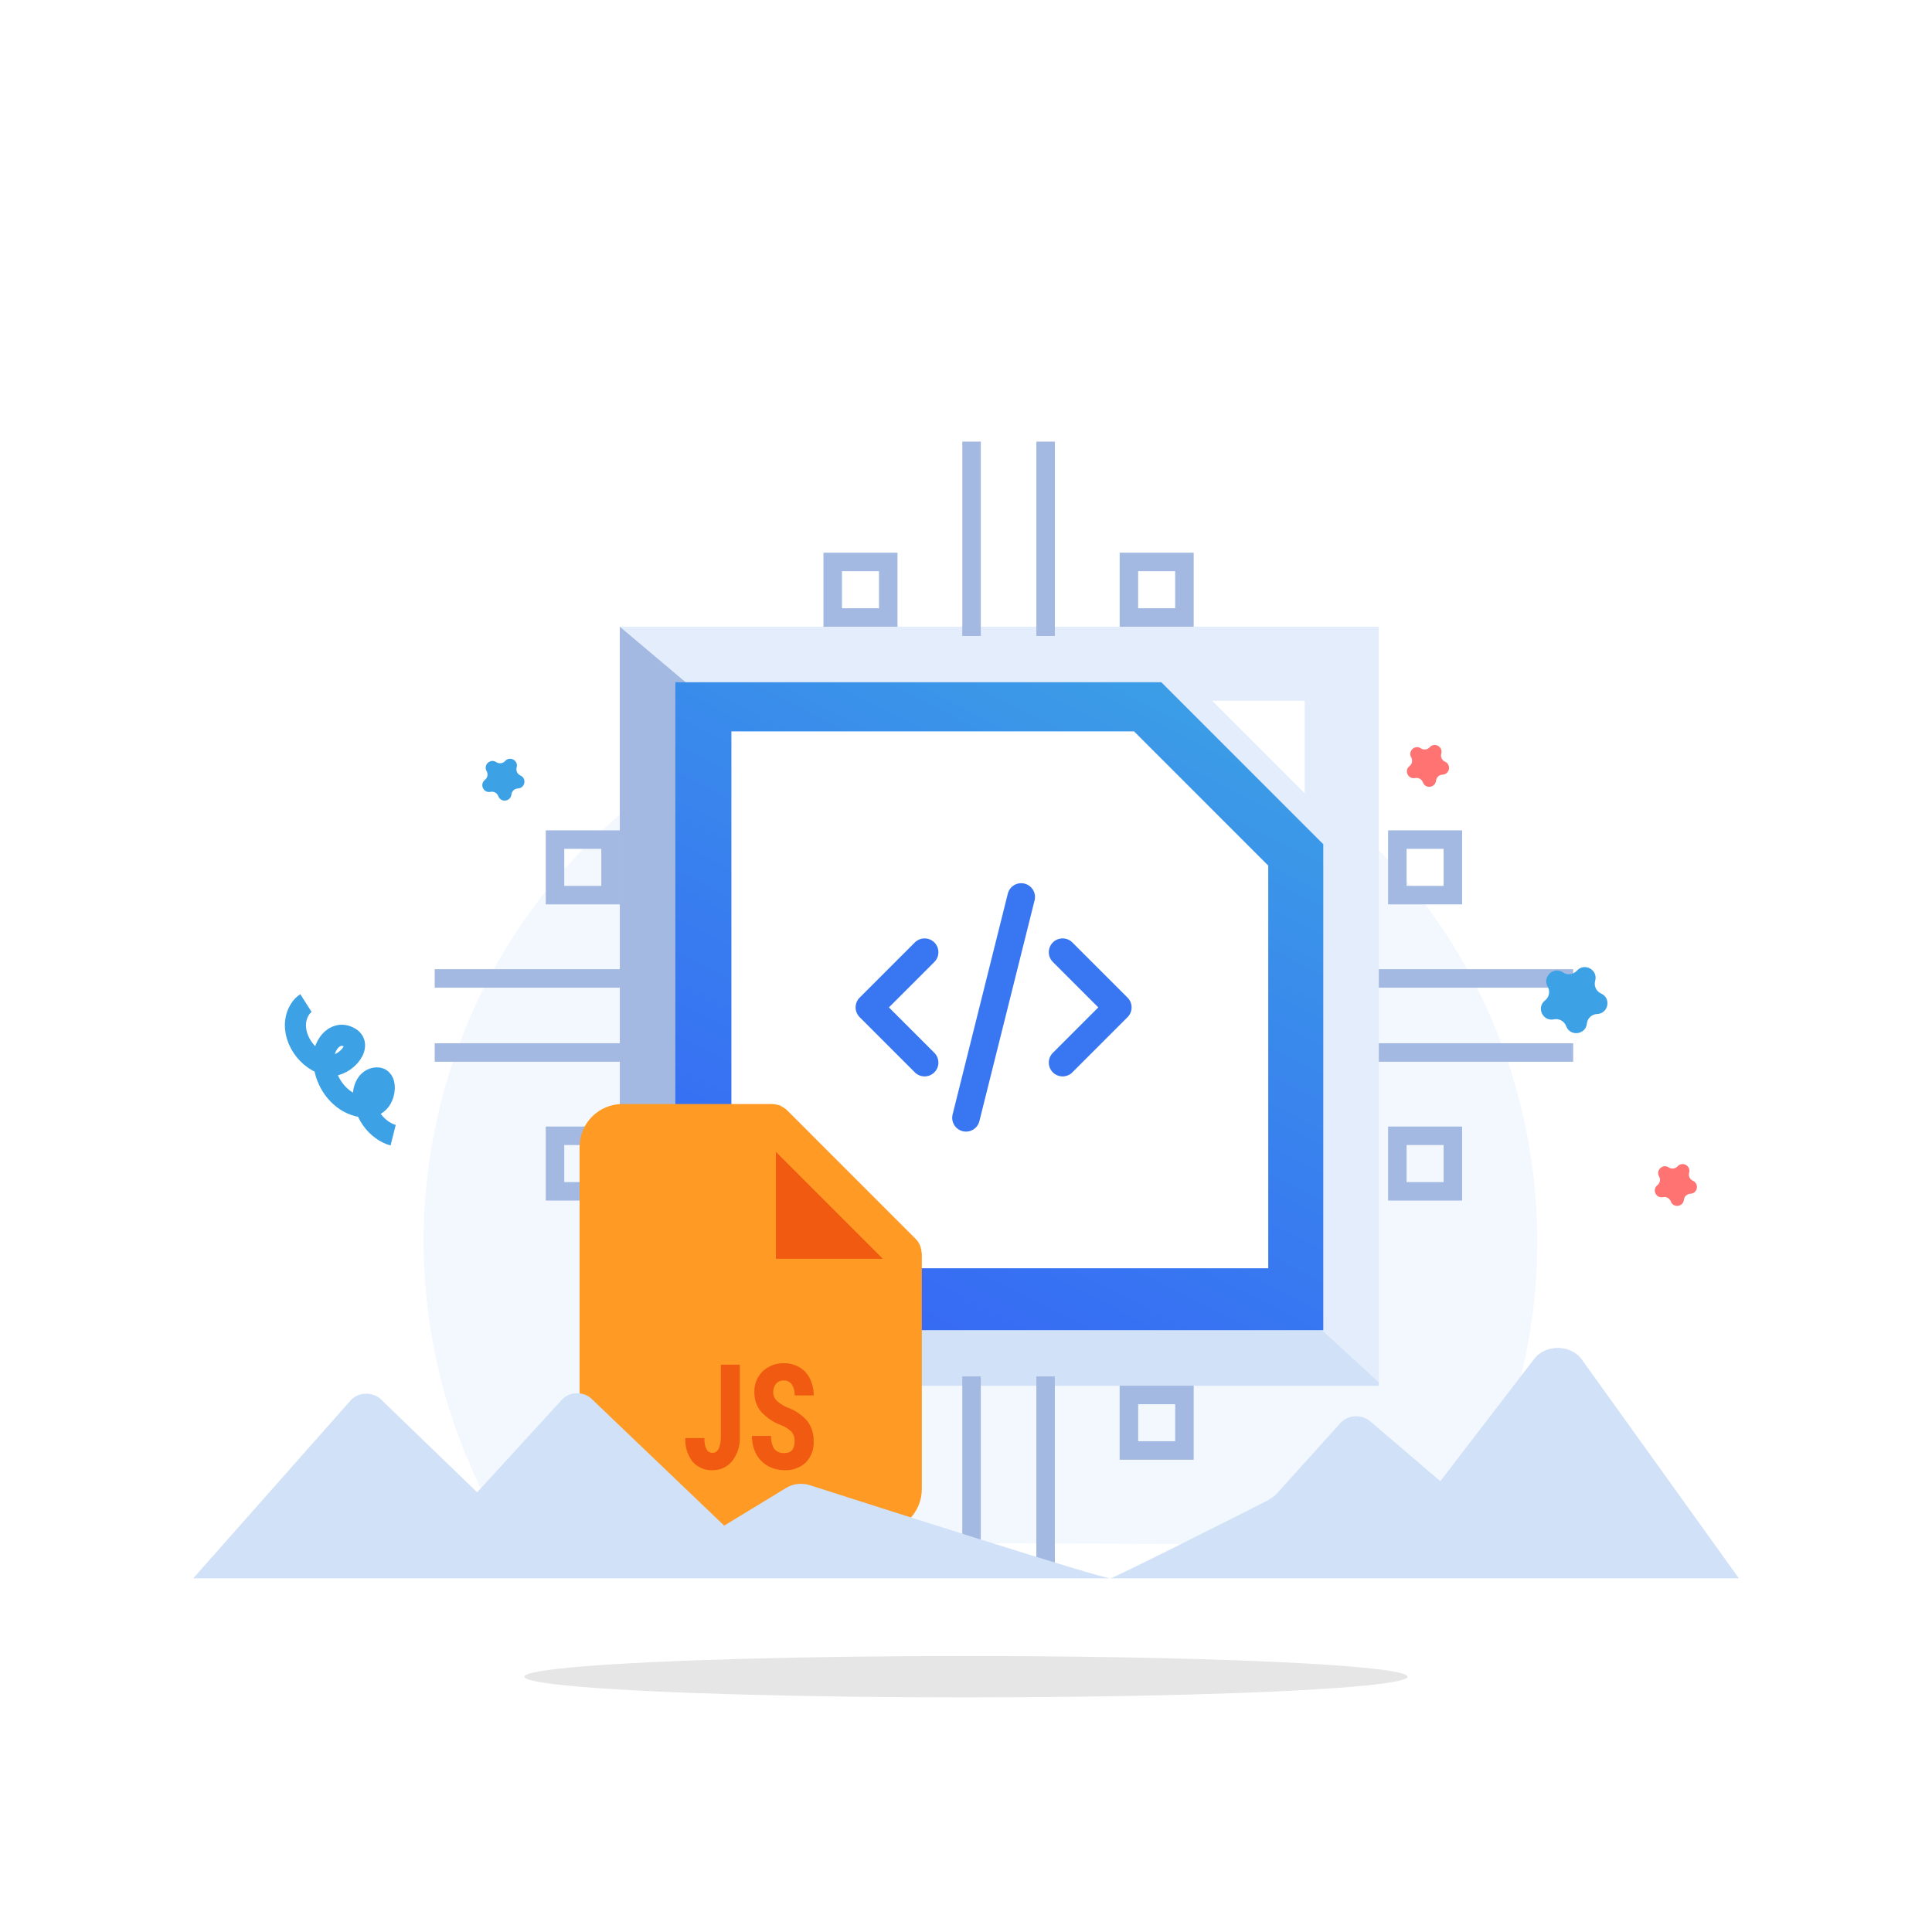 <svg xmlns="http://www.w3.org/2000/svg" width="140" height="140" viewBox="0 0 140 140" fill="none"><path opacity="0.06" d="M111.395 89.955C111.406 97.77 109.162 105.42 104.935 111.978L36.975 111.676C33.621 106.36 31.543 100.332 30.906 94.07C30.269 87.807 31.089 81.481 33.303 75.592C35.517 69.703 39.064 64.413 43.662 60.141C48.261 55.868 53.785 52.73 59.798 50.975C65.81 49.221 72.147 48.897 78.305 50.029C84.464 51.162 90.276 53.72 95.282 57.502C100.288 61.283 104.349 66.184 107.146 71.817C109.942 77.45 111.397 83.659 111.395 89.955Z" fill="#3A8DEB"></path><rect x="44.914" y="45.414" width="55" height="55" fill="#E3EDFB"></rect><path d="M44.914 45.414L60.341 58.431L57.033 100.016H44.914V45.414Z" fill="#A3B9E1"></path><path d="M44.914 100.373V100.414H99.914V100.179L80.463 82.305L56.987 85.658L44.914 100.373Z" fill="#D0E1F8"></path><path d="M48.938 49.438H72.414H84.152L95.89 61.175V72.913V96.389H48.938V49.438Z" fill="url(#paint0_linear_384_2910)"></path><path d="M53 53H72.451H82.177L91.902 62.726V72.451V91.902H53V53Z" fill="white"></path><path d="M67 69L63 73L67 77M77 69L81 73L77 77M74 65L70 81" stroke="#3876F2" stroke-width="2" stroke-linecap="round" stroke-linejoin="round"></path><path d="M94.548 50.779H87.841L94.548 57.487V50.779Z" fill="white"></path><path d="M75.768 99.742V113.828" stroke="#A3B9E1" stroke-width="1.341"></path><path d="M70.401 99.742V113.828" stroke="#A3B9E1" stroke-width="1.341"></path><rect x="81.805" y="101.083" width="4.024" height="4.024" stroke="#A3B9E1" stroke-width="1.341"></rect><rect x="60.341" y="101.083" width="4.024" height="4.024" stroke="#A3B9E1" stroke-width="1.341"></rect><path d="M70.402 46.086L70.402 32.001" stroke="#A3B9E1" stroke-width="1.341"></path><path d="M75.769 46.086L75.769 32.001" stroke="#A3B9E1" stroke-width="1.341"></path><rect x="64.365" y="44.745" width="4.024" height="4.024" transform="rotate(-180 64.365 44.745)" stroke="#A3B9E1" stroke-width="1.341"></rect><rect x="85.829" y="44.745" width="4.024" height="4.024" transform="rotate(-180 85.829 44.745)" stroke="#A3B9E1" stroke-width="1.341"></rect><path d="M45.585 76.268L31.5 76.268" stroke="#A3B9E1" stroke-width="1.341"></path><path d="M45.585 70.902L31.5 70.902" stroke="#A3B9E1" stroke-width="1.341"></path><rect x="44.243" y="82.303" width="4.024" height="4.024" transform="rotate(90 44.243 82.303)" stroke="#A3B9E1" stroke-width="1.341"></rect><rect x="44.243" y="60.841" width="4.024" height="4.024" transform="rotate(90 44.243 60.841)" stroke="#A3B9E1" stroke-width="1.341"></rect><path d="M99.914 76.268L113.999 76.268" stroke="#A3B9E1" stroke-width="1.341"></path><path d="M99.914 70.902L113.999 70.902" stroke="#A3B9E1" stroke-width="1.341"></path><rect x="0.671" y="0.671" width="4.024" height="4.024" transform="matrix(-1.19249e-08 1 1 1.19249e-08 100.585 81.633)" stroke="#A3B9E1" stroke-width="1.341"></rect><rect x="0.671" y="0.671" width="4.024" height="4.024" transform="matrix(-1.19249e-08 1 1 1.19249e-08 100.585 60.17)" stroke="#A3B9E1" stroke-width="1.341"></rect><path d="M42 92.816V107.899C42 108.721 42.327 109.51 42.908 110.091C43.489 110.672 44.278 110.999 45.1 110.999H63.699C64.521 110.999 65.31 110.672 65.891 110.091C66.014 109.968 66.125 109.836 66.224 109.697C51.702 106.202 45.074 99.166 42 92.816Z" fill="#D1E3FA"></path><path d="M63.699 111H45.1C44.278 111 43.489 110.673 42.908 110.092C42.327 109.511 42 108.722 42 107.9V83.101C42 82.279 42.327 81.491 42.908 80.909C43.489 80.328 44.278 80.001 45.1 80.001H55.949C55.963 79.999 55.977 79.999 55.991 80.001H56.001C56.015 80.006 56.03 80.009 56.045 80.011C56.182 80.02 56.317 80.046 56.447 80.09H56.512C56.541 80.11 56.568 80.132 56.593 80.156C56.761 80.231 56.915 80.337 57.047 80.466L66.346 89.766C66.476 89.897 66.581 90.051 66.656 90.22C66.67 90.254 66.682 90.288 66.692 90.322L66.707 90.366C66.751 90.494 66.776 90.629 66.783 90.766C66.785 90.781 66.788 90.796 66.794 90.811V90.82C66.797 90.83 66.798 90.84 66.799 90.851V107.9C66.799 108.722 66.472 109.511 65.891 110.092C65.31 110.673 64.521 111 63.699 111Z" fill="#FF9B25"></path><path d="M54.491 104.054C54.481 104.513 54.588 104.968 54.801 105.375C54.998 105.736 55.293 106.035 55.653 106.235C56.021 106.435 56.431 106.537 56.85 106.534C57.417 106.563 57.972 106.363 58.39 105.981C58.586 105.777 58.737 105.535 58.835 105.27C58.934 105.006 58.976 104.723 58.961 104.442C58.977 103.912 58.813 103.393 58.496 102.969C58.108 102.522 57.61 102.184 57.051 101.99C56.756 101.868 56.486 101.692 56.255 101.472C56.112 101.319 56.032 101.117 56.03 100.908C56.017 100.679 56.089 100.454 56.231 100.275C56.301 100.196 56.387 100.133 56.484 100.091C56.582 100.05 56.687 100.031 56.792 100.037C56.906 100.03 57.019 100.052 57.121 100.101C57.224 100.151 57.312 100.225 57.378 100.317C57.53 100.556 57.602 100.836 57.583 101.118H58.961C58.968 100.699 58.876 100.284 58.694 99.906C58.53 99.564 58.268 99.277 57.941 99.083C57.602 98.883 57.215 98.779 56.822 98.784C56.249 98.766 55.692 98.975 55.272 99.364C55.069 99.562 54.91 99.8 54.805 100.063C54.7 100.327 54.653 100.609 54.664 100.892C54.654 101.386 54.813 101.868 55.114 102.259C55.514 102.712 56.021 103.057 56.588 103.265C56.876 103.377 57.14 103.544 57.363 103.756C57.519 103.953 57.595 104.201 57.578 104.451C57.578 105.01 57.335 105.294 56.858 105.294C56.718 105.307 56.578 105.287 56.448 105.235C56.318 105.184 56.202 105.104 56.109 104.999C55.934 104.716 55.853 104.383 55.88 104.051L54.491 104.054ZM49.661 104.209C49.627 104.821 49.812 105.424 50.181 105.914C50.545 106.332 51.081 106.562 51.636 106.534C52.188 106.546 52.713 106.301 53.059 105.872C53.446 105.368 53.641 104.744 53.61 104.11V98.888H52.236V104.037C52.236 104.855 52.034 105.277 51.636 105.277C51.237 105.277 51.042 104.917 51.042 104.209H49.661Z" fill="#F15A11"></path><path d="M56.222 83.467V91.216H63.971L56.222 83.467Z" fill="#F15A11"></path><path d="M28.49 82.259C27.866 82.103 26.745 81.415 26.379 79.841C26.2 79.07 26.529 78.124 27.321 78.108V78.108C28.033 78.095 27.959 79.345 27.459 79.853C27.207 80.109 26.825 80.288 26.209 80.197C24.877 80 23.858 78.844 23.551 77.534C23.516 77.387 23.487 77.237 23.465 77.086C23.286 75.84 24.245 74.561 25.338 75.184V75.184C26.414 75.797 24.796 77.55 23.619 77.163C23.506 77.126 23.391 77.083 23.274 77.033C21.794 76.394 20.873 74.476 21.748 73.121C21.86 72.948 22 72.799 22.173 72.689" stroke="#3CA2E5" stroke-width="1.53"></path><path d="M114.267 70.339C114.818 69.729 115.815 70.281 115.591 71.072V71.072C115.485 71.443 115.669 71.836 116.021 71.993V71.993C116.772 72.328 116.555 73.448 115.734 73.479V73.479C115.348 73.493 115.031 73.789 114.991 74.173V74.173C114.904 74.99 113.772 75.13 113.489 74.358V74.358C113.356 73.996 112.977 73.786 112.599 73.866V73.866C111.795 74.036 111.312 73.003 111.959 72.495V72.495C112.262 72.257 112.345 71.831 112.152 71.497V71.497C111.742 70.784 112.575 70.006 113.258 70.464V70.464C113.578 70.679 114.008 70.626 114.267 70.339V70.339Z" fill="#3CA2E5"></path><path d="M121.563 84.517C121.912 84.131 122.543 84.48 122.401 84.981V84.981C122.334 85.216 122.45 85.464 122.674 85.564V85.564C123.149 85.776 123.012 86.485 122.492 86.504V86.504C122.247 86.514 122.047 86.701 122.021 86.944V86.944C121.966 87.461 121.25 87.55 121.07 87.061V87.061C120.986 86.832 120.746 86.699 120.507 86.75V86.75C119.998 86.857 119.692 86.203 120.102 85.882V85.882C120.294 85.731 120.346 85.462 120.224 85.25V85.25C119.964 84.799 120.492 84.306 120.924 84.596V84.596C121.127 84.732 121.399 84.698 121.563 84.517V84.517Z" fill="#FF7373"></path><path d="M103.601 54.148C103.95 53.761 104.581 54.111 104.439 54.612V54.612C104.372 54.847 104.488 55.095 104.712 55.195V55.195C105.187 55.407 105.05 56.116 104.53 56.135V56.135C104.285 56.144 104.085 56.332 104.059 56.575V56.575C104.004 57.092 103.288 57.181 103.108 56.692V56.692C103.024 56.463 102.784 56.33 102.545 56.38V56.38C102.036 56.488 101.73 55.834 102.14 55.513V55.513C102.332 55.362 102.384 55.092 102.262 54.881V54.881C102.002 54.429 102.53 53.937 102.962 54.227V54.227C103.165 54.363 103.437 54.329 103.601 54.148V54.148Z" fill="#FF7373"></path><path d="M36.601 55.148C36.95 54.761 37.581 55.111 37.439 55.612V55.612C37.372 55.847 37.488 56.095 37.712 56.195V56.195C38.187 56.407 38.05 57.116 37.53 57.135V57.135C37.285 57.144 37.085 57.332 37.059 57.575V57.575C37.004 58.092 36.288 58.181 36.108 57.692V57.692C36.024 57.463 35.784 57.33 35.545 57.38V57.38C35.036 57.488 34.73 56.834 35.14 56.513V56.513C35.332 56.362 35.384 56.092 35.262 55.881V55.881C35.002 55.429 35.53 54.937 35.962 55.227V55.227C36.165 55.363 36.437 55.329 36.601 55.148V55.148Z" fill="#3CA2E5"></path><path d="M14 114.372L25.419 101.469C25.545 101.326 25.706 101.21 25.891 101.127C26.076 101.045 26.28 100.999 26.489 100.992C26.698 100.985 26.905 101.018 27.097 101.088C27.289 101.158 27.461 101.263 27.599 101.397L34.577 108.138L40.729 101.414C40.855 101.277 41.013 101.165 41.194 101.087C41.376 101.008 41.575 100.965 41.778 100.959C41.981 100.954 42.183 100.986 42.369 101.055C42.556 101.123 42.723 101.226 42.858 101.356L52.477 110.553L56.982 107.812C57.224 107.664 57.506 107.569 57.801 107.535C58.097 107.502 58.398 107.531 58.677 107.621C62.854 108.96 80.06 114.471 80.477 114.369C80.894 114.266 89.651 109.851 91.775 108.772C92.087 108.619 92.359 108.415 92.577 108.172L97.142 103.106C97.266 102.968 97.422 102.855 97.602 102.773C97.781 102.691 97.978 102.643 98.181 102.632C98.383 102.62 98.586 102.646 98.776 102.707C98.966 102.768 99.139 102.863 99.282 102.986L104.369 107.333L111.182 98.458C111.371 98.213 111.629 98.014 111.931 97.877C112.234 97.74 112.573 97.671 112.915 97.676C113.258 97.681 113.593 97.759 113.891 97.904C114.188 98.049 114.438 98.256 114.617 98.506L126.004 114.369L14 114.372Z" fill="#D0E1F8"></path><g opacity="0.1" filter="url(#filter0_f_384_2910)"><ellipse cx="70" cy="121.5" rx="32" ry="1.5" fill="black"></ellipse></g><defs><filter id="filter0_f_384_2910" x="34" y="116" width="72" height="11" filterUnits="userSpaceOnUse" color-interpolation-filters="sRGB"><feGaussianBlur stdDeviation="2"></feGaussianBlur></filter><linearGradient id="paint0_linear_384_2910" x1="94.865" y1="50.41" x2="67.827" y2="103.149" gradientUnits="userSpaceOnUse"><stop stop-color="#3CA2E5"></stop><stop offset="0.55" stop-color="#387EEF"></stop><stop offset="1" stop-color="#3665F6"></stop></linearGradient></defs></svg>